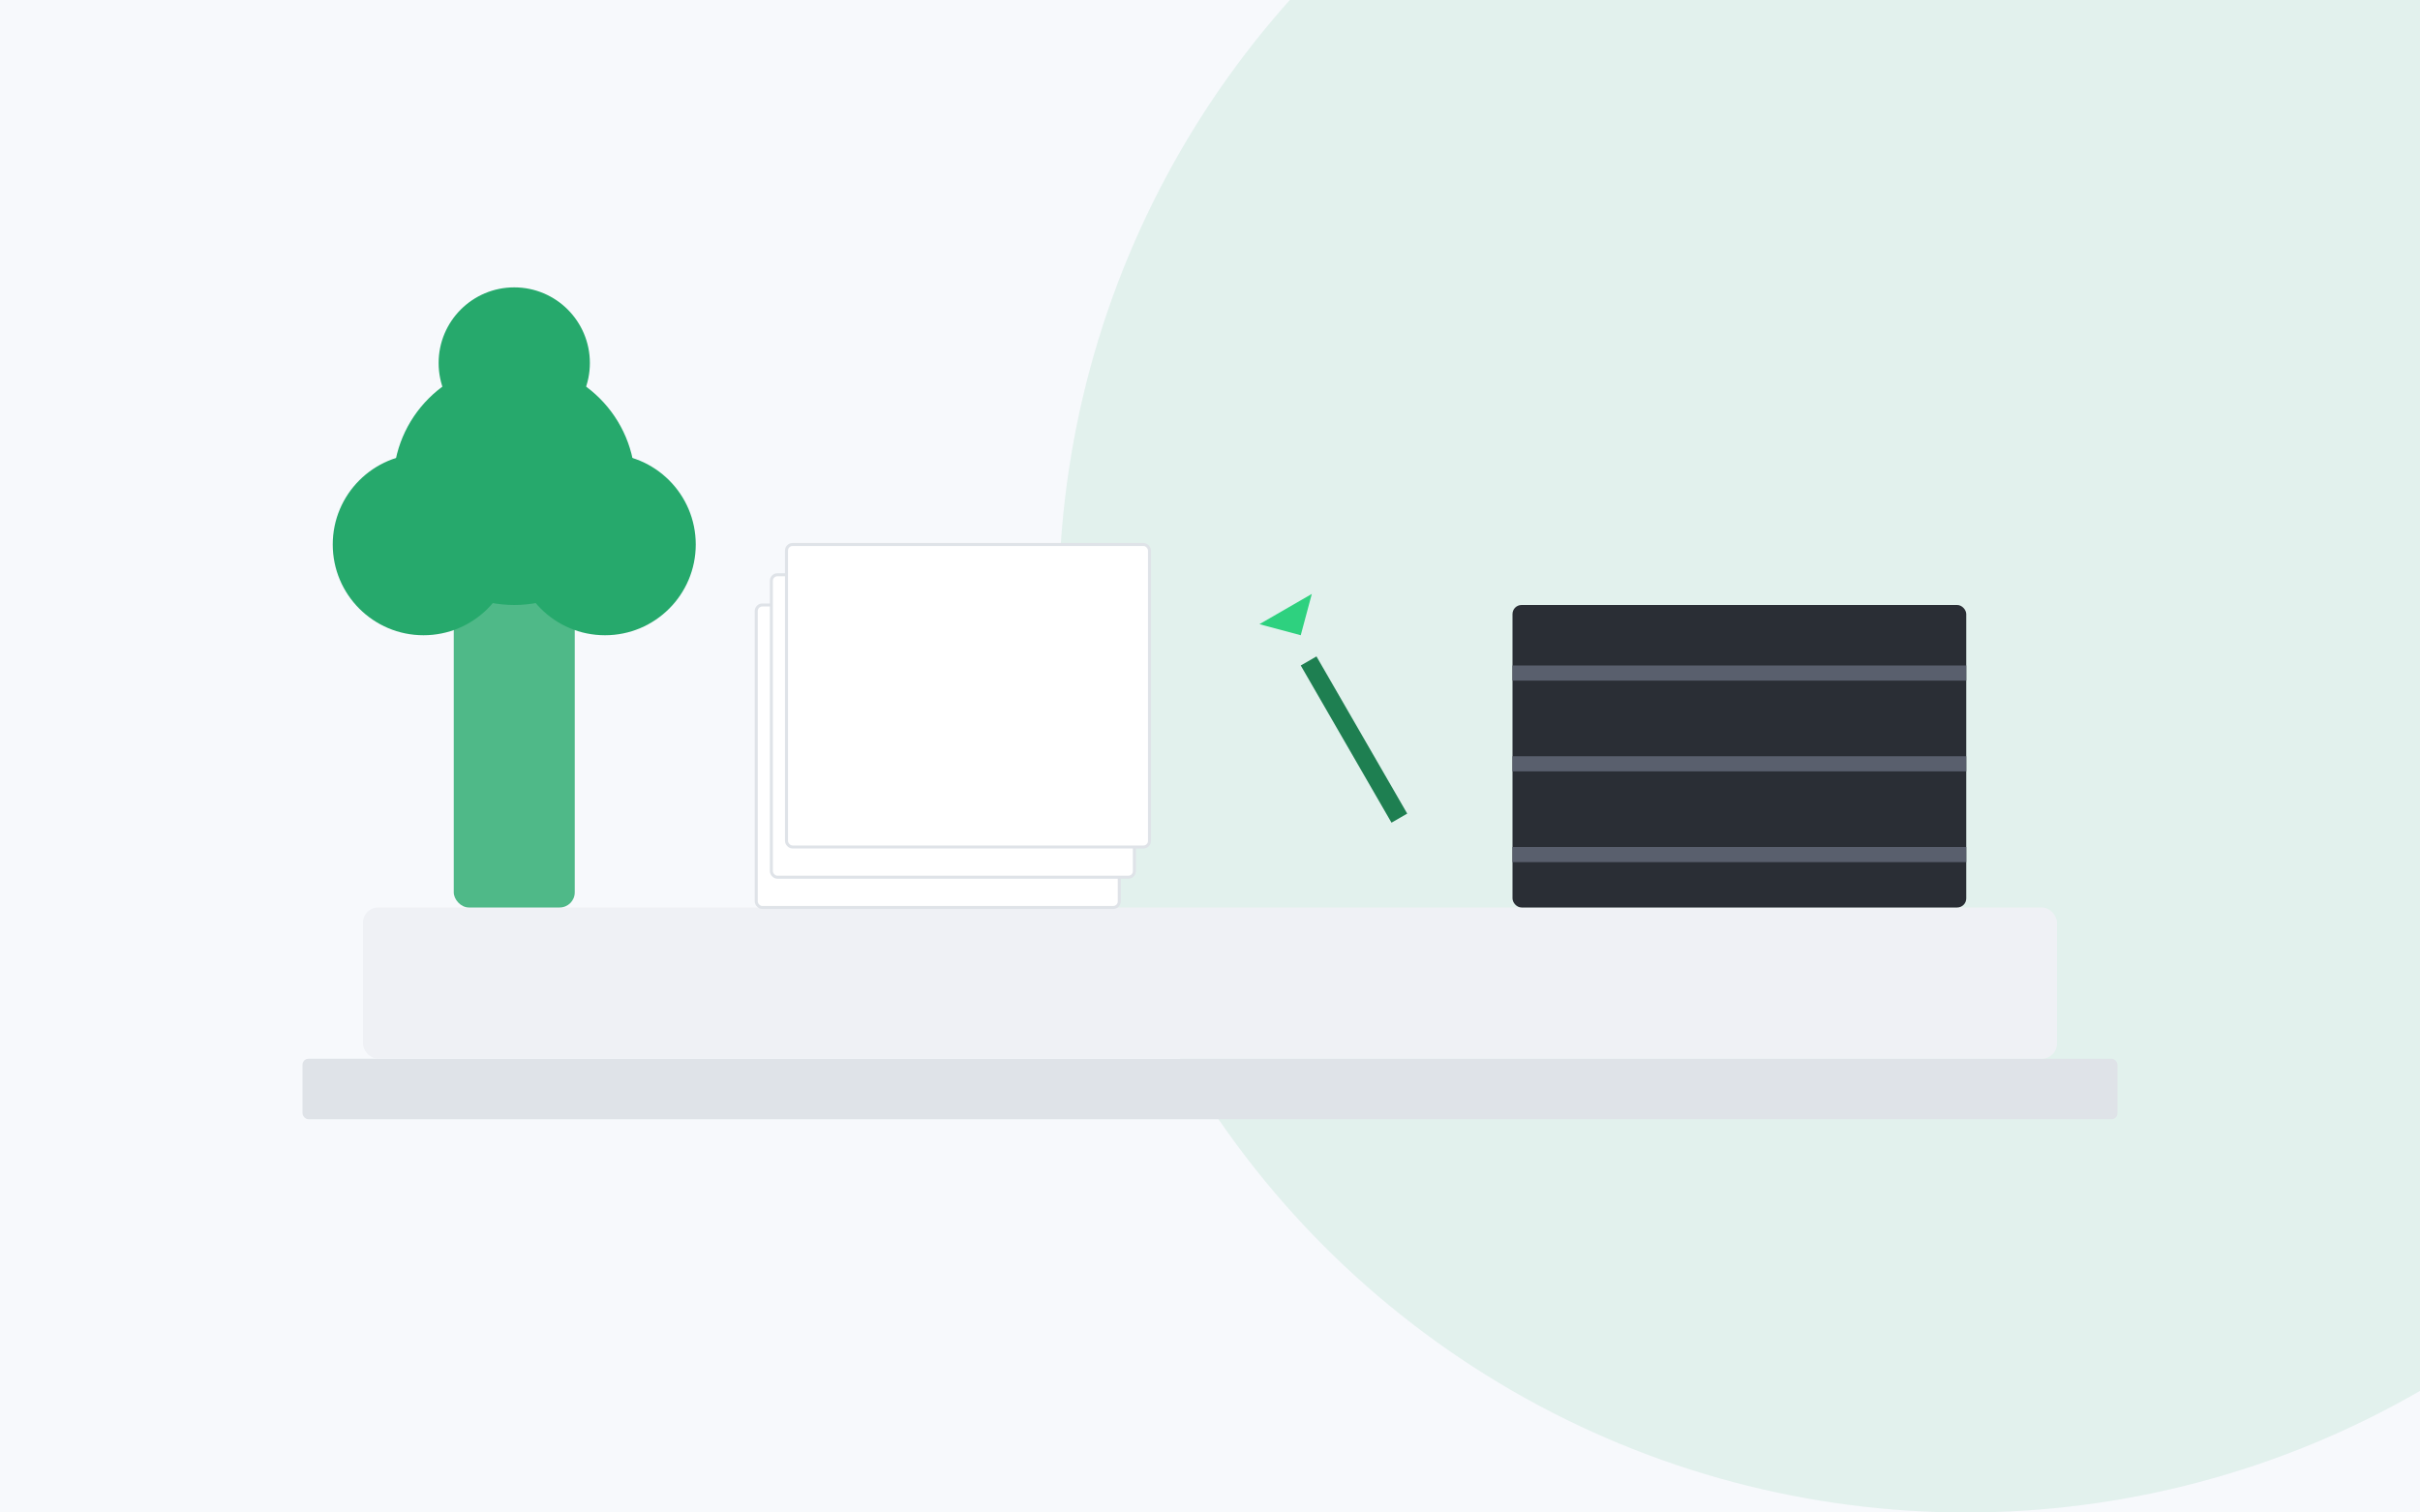 <svg xmlns="http://www.w3.org/2000/svg" viewBox="0 0 800 500" width="800" height="500">
  <style>
    .bg {fill:#f7f9fc;}
    .accent {fill:#26a96c;opacity:0.1;}
    .desk {fill:#dfe3e8;}
    .desk-top {fill:#eff1f5;}
    .plant {fill:#26a96c;}
    .paper {fill:#ffffff;stroke:#dfe3e8;stroke-width:1;}
    .pen {fill:#1e7f51;}
    .pen-accent {fill:#2ed17f;}
    .notebook {fill:#2a2e35;}
    .notebook-accent {fill:#595f6d;}
  </style>

  <!-- Background -->
  <rect class="bg" x="0" y="0" width="800" height="500"/>
  <circle class="accent" cx="650" cy="200" r="300"/>
  
  <!-- Desk -->
  <rect class="desk" x="100" y="350" width="600" height="20" rx="2"/>
  <rect class="desk-top" x="120" y="300" width="560" height="50" rx="5"/>

  <!-- Plant -->
  <rect x="150" y="180" width="40" height="120" rx="5" class="plant" opacity="0.8"/>
  <circle cx="170" cy="160" r="40" class="plant"/>
  <circle cx="200" cy="180" r="30" class="plant"/>
  <circle cx="140" cy="180" r="30" class="plant"/>
  <circle cx="170" cy="120" r="25" class="plant"/>
  
  <!-- Paper Stack -->
  <rect class="paper" x="250" y="200" width="120" height="100" rx="2"/>
  <rect class="paper" x="255" y="190" width="120" height="100" rx="2"/>
  <rect class="paper" x="260" y="180" width="120" height="100" rx="2"/>
  
  <!-- Pen -->
  <rect class="pen" x="430" y="220" width="6" height="60" transform="rotate(-30, 430, 220)"/>
  <polygon class="pen-accent" points="420,200 440,200 430,210" transform="rotate(-30, 430, 210)"/>
  
  <!-- Notebook -->
  <rect class="notebook" x="500" y="200" width="150" height="100" rx="3"/>
  <rect class="notebook-accent" x="500" y="220" width="150" height="5"/>
  <rect class="notebook-accent" x="500" y="250" width="150" height="5"/>
  <rect class="notebook-accent" x="500" y="280" width="150" height="5"/>
</svg>
